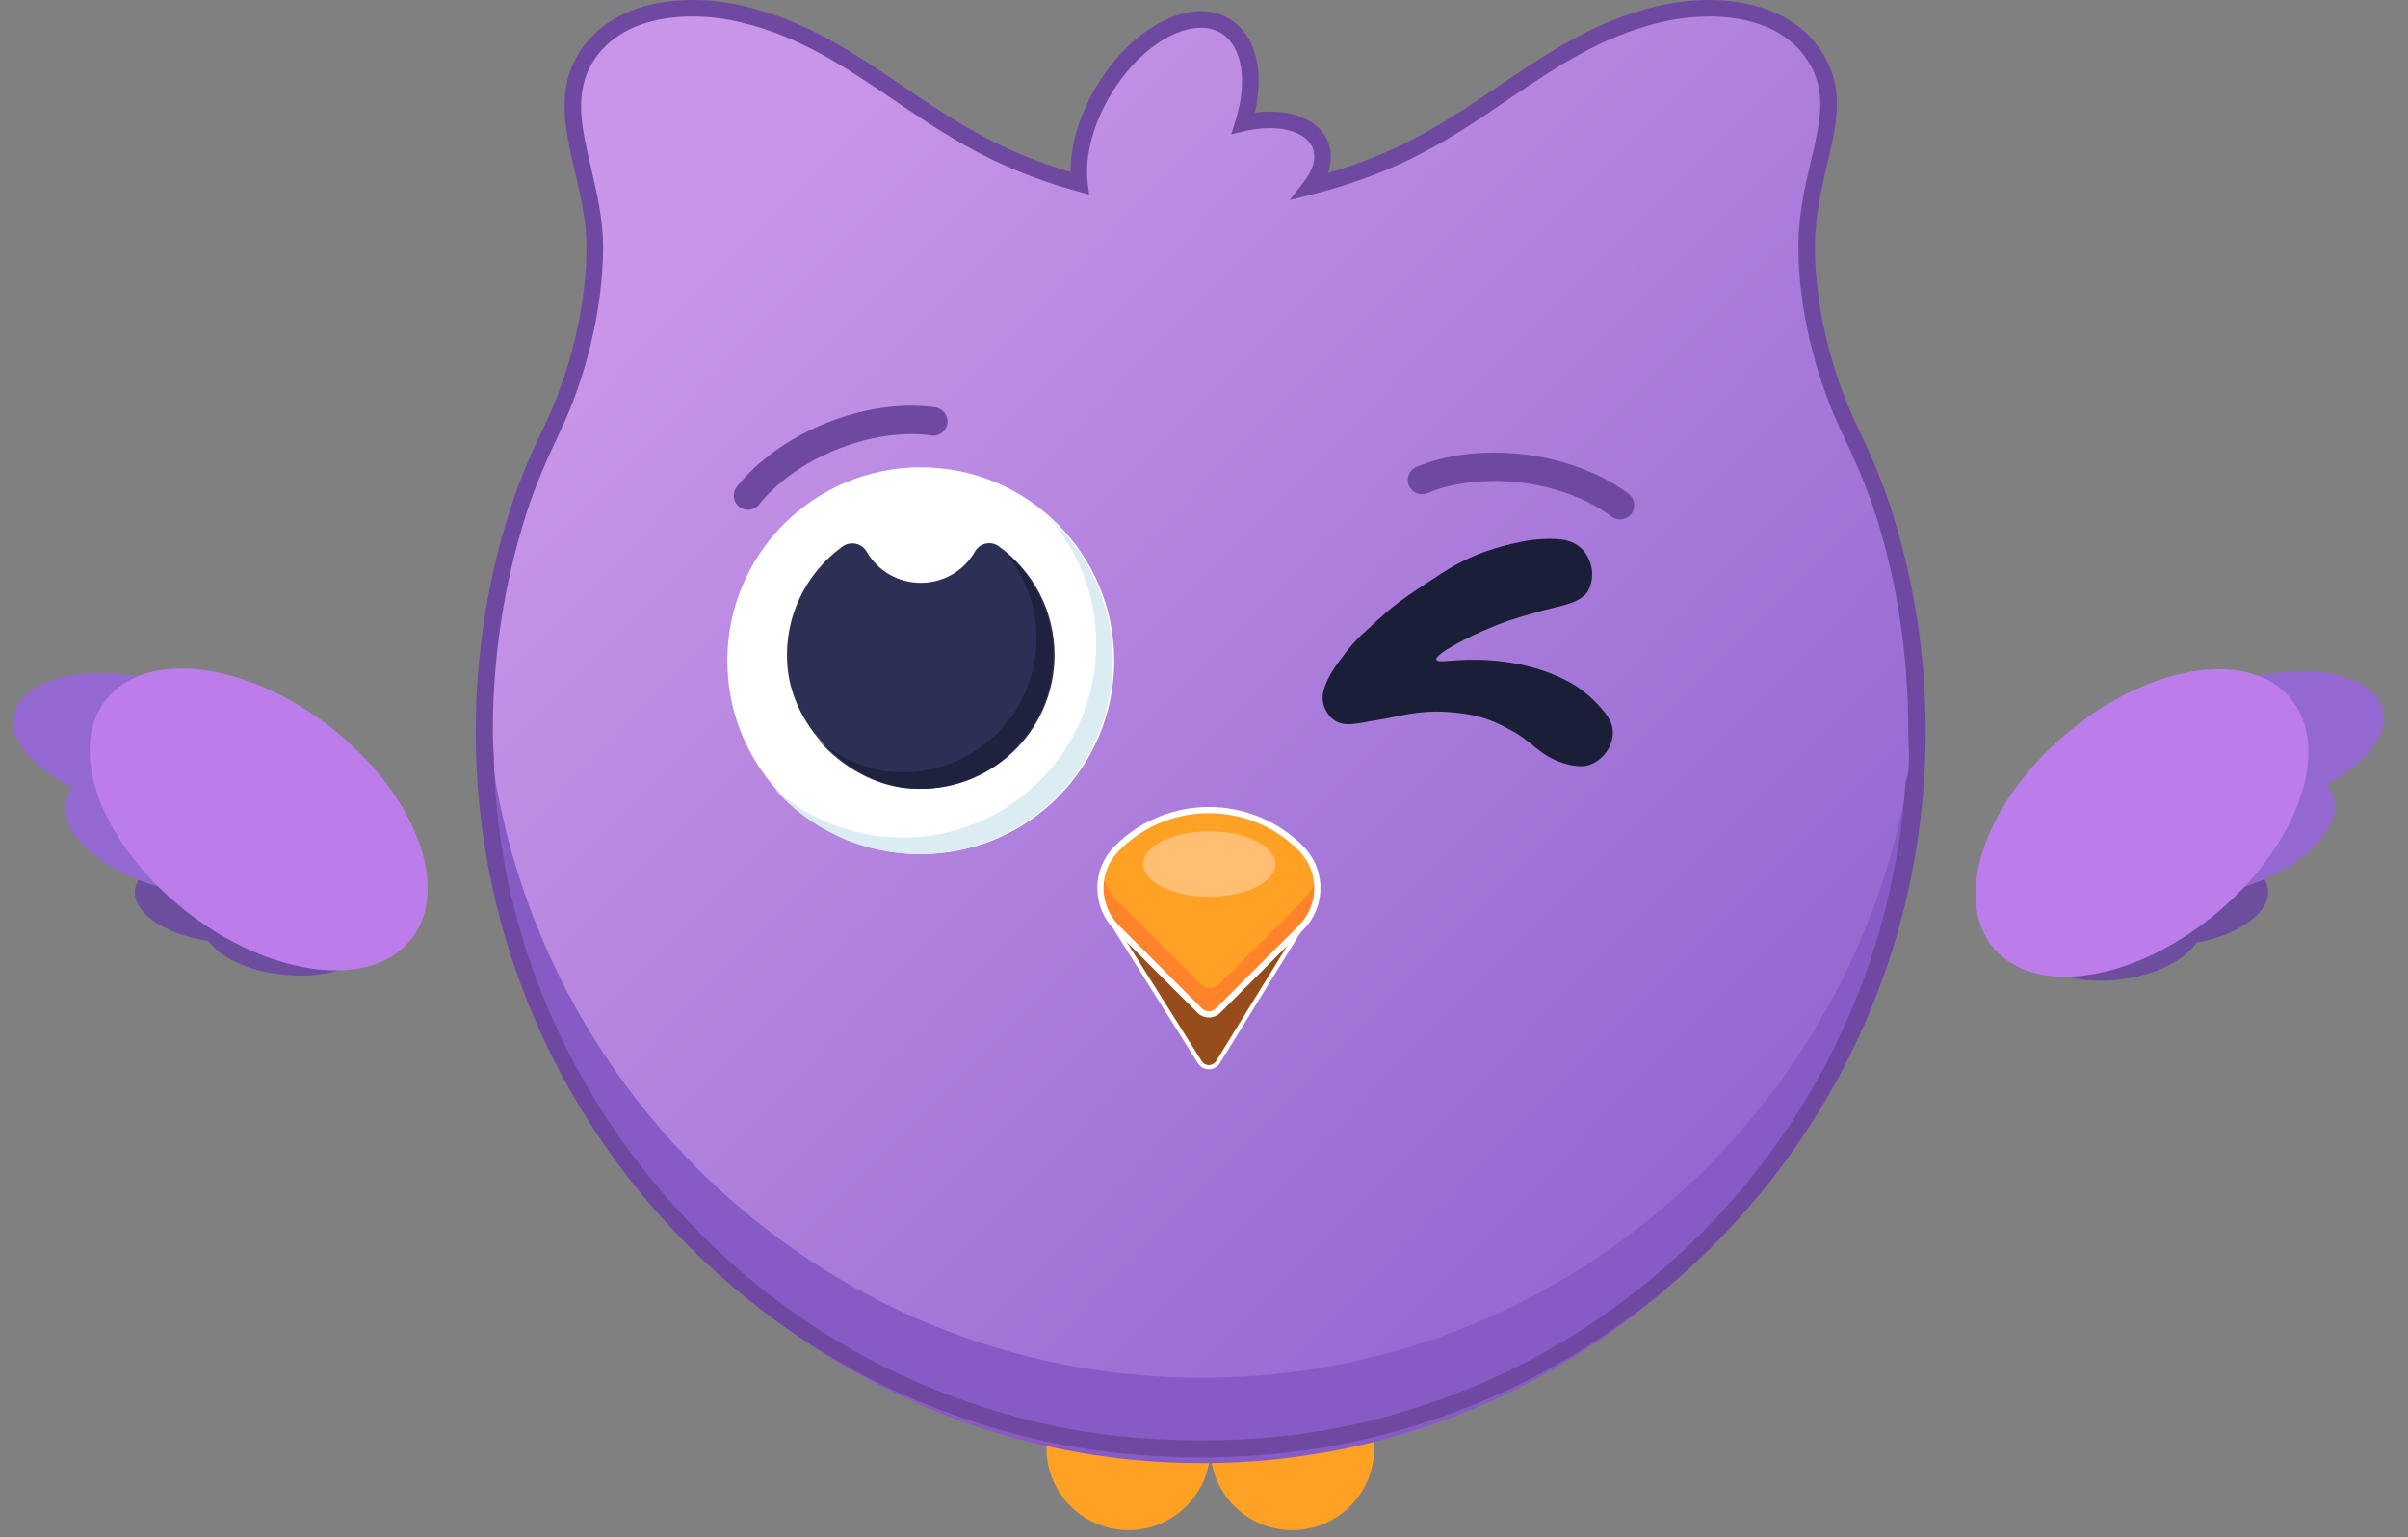<svg width="177" height="113" viewBox="0 0 177 113" fill="none" xmlns="http://www.w3.org/2000/svg">
<rect x="0" y="0" width="177" height="113" fill="#808080" stroke="none"/>
<g id="Sophia">
<g id="Group">
<path id="Vector" d="M82.947 112.49C79.621 112.49 76.923 109.796 76.923 106.466V96.313H88.967V106.466C88.967 109.792 86.273 112.49 82.947 112.49Z" fill="#FFA124"/>
<path id="Vector_2" d="M94.991 112.49C91.665 112.49 88.967 109.796 88.967 106.466V96.313H101.011V106.466C101.011 109.792 98.317 112.49 94.991 112.49Z" fill="#FFA124"/>
<path id="Vector_3" d="M88.682 106.617C77.943 106.587 67.894 103.333 59.574 97.773C56.285 95.577 53.257 93.025 50.546 90.163C41.531 80.667 36 67.828 36 53.725C36 48.141 36.87 42.715 38.477 37.636C39.142 35.532 40.029 33.507 40.987 31.516C42.911 27.512 44.145 22.488 44.145 18.129C44.145 12.761 40.928 8.072 43.585 4.018C45.894 0.495 50.939 0.002 55.031 0.989C62.343 2.746 66.824 7.825 73.592 11.113C76.613 12.577 79.801 13.552 83.072 14.184C86.774 14.899 90.59 14.899 94.292 14.184C97.568 13.552 100.755 12.577 103.772 11.113C110.536 7.825 115.017 2.746 122.334 0.989C126.425 0.002 131.47 0.495 133.78 4.018C136.436 8.072 133.219 12.037 133.219 18.129C133.219 22.488 134.449 27.512 136.377 31.516C137.331 33.507 138.222 35.532 138.887 37.636C140.498 42.719 141.364 48.141 141.364 53.725C141.364 67.828 135.834 80.667 126.818 90.163C124.107 93.02 121.074 95.577 117.79 97.773C109.47 103.333 99.421 106.587 88.682 106.617Z" fill="url(#paint0_linear_611_5763)"/>
</g>
<path id="Vector_4" d="M90.071 11.991C87.607 16.07 83.612 18.17 81.152 16.681C78.692 15.196 78.696 10.682 81.16 6.603C83.624 2.524 87.62 0.424 90.079 1.914C92.539 3.403 92.535 7.913 90.071 11.991Z" fill="url(#paint1_linear_611_5763)"/>
<path id="Vector_5" d="M92.724 16.225C89.607 17.392 86.512 16.815 85.805 14.936C85.098 13.058 87.055 10.586 90.172 9.418C93.289 8.251 96.385 8.829 97.091 10.707C97.799 12.585 95.841 15.058 92.724 16.225Z" fill="url(#paint2_linear_611_5763)"/>
<g id="Group_2">
<path id="Vector_6" d="M141.017 54.231C141.017 83.323 117.477 107.562 88.402 107.562H88.251C88.247 107.562 88.247 107.562 88.247 107.562C59.172 107.562 35.632 83.323 35.632 54.231C35.632 53.211 35.661 52.319 35.72 51.307C37.284 78.993 60.193 101.287 88.247 101.287C88.247 101.287 88.247 101.287 88.251 101.287H88.402C116.456 101.287 139.364 78.993 140.929 51.307C140.983 52.319 141.017 53.211 141.017 54.231Z" fill="#875BC5"/>
</g>
<g id="Group_3">
<path id="Vector_7" d="M139.042 37.514C138.298 35.163 137.294 32.963 136.503 31.311C134.562 27.282 133.407 22.375 133.407 18.187C133.407 15.903 133.884 13.874 134.307 12.083C135.022 9.059 135.637 6.448 133.867 3.746C131.274 -0.208 125.731 -0.496 121.769 0.458C117.192 1.558 113.783 3.867 110.172 6.319C107.964 7.816 105.679 9.364 103.086 10.623C101.383 11.452 99.546 12.15 97.601 12.719C97.886 11.95 97.907 11.188 97.647 10.494C97.007 8.795 94.857 7.942 92.242 8.272C92.962 5.172 92.267 2.533 90.381 1.391C89 0.558 87.205 0.642 85.327 1.633C83.545 2.57 81.876 4.223 80.629 6.289C79.366 8.381 78.68 10.649 78.688 12.652C76.831 12.1 75.069 11.418 73.433 10.623C70.836 9.364 68.551 7.816 66.343 6.319C62.732 3.867 59.323 1.558 54.746 0.458C50.784 -0.496 45.241 -0.208 42.652 3.746C40.836 6.511 41.526 9.485 42.263 12.631C42.681 14.418 43.112 16.267 43.112 18.187C43.112 22.375 41.953 27.282 40.012 31.315C39.221 32.963 38.217 35.163 37.473 37.514C35.808 42.769 34.967 48.245 34.967 53.788C34.967 67.56 40.192 80.65 49.68 90.644C52.278 93.384 55.173 95.848 58.289 97.986C58.289 97.99 58.294 97.99 58.298 97.995C58.469 98.112 58.641 98.225 58.812 98.342C64.15 101.906 70.037 104.378 76.224 105.818C80.135 106.73 84.172 107.144 88.26 107.144C88.264 107.144 88.264 107.144 88.268 107.144C92.359 107.144 96.396 106.73 100.312 105.809C106.491 104.37 112.373 101.868 117.703 98.308C119.359 97.2 120.957 96.016 122.484 94.727C122.601 94.631 122.719 94.539 122.836 94.43C124.233 93.242 125.568 91.975 126.835 90.64C136.323 80.646 141.548 67.56 141.548 53.788C141.548 48.245 140.707 42.769 139.042 37.514ZM100.312 104.55C96.401 105.483 92.364 105.889 88.268 105.889C88.264 105.889 88.264 105.889 88.26 105.889C84.168 105.889 80.135 105.487 76.224 104.554C70.279 103.132 64.623 100.718 59.486 97.287C56.248 95.125 53.282 92.615 50.6 89.787C41.911 80.633 36.736 68.849 36.318 56.323V56.302C36.318 55.466 36.222 54.629 36.222 53.788C36.222 48.37 37.025 43.016 38.648 37.883C39.372 35.603 40.343 33.452 41.117 31.838C43.133 27.65 44.329 22.55 44.329 18.187C44.329 16.129 43.877 14.209 43.447 12.355C42.744 9.343 42.137 6.745 43.668 4.411C45.22 2.039 48.082 1.211 50.885 1.211C52.131 1.211 53.361 1.374 54.462 1.642C58.821 2.687 62.142 4.938 65.661 7.323C67.903 8.845 70.225 10.423 72.902 11.719C74.843 12.661 76.956 13.451 79.182 14.062L79.474 14.142L80.052 14.301L79.976 13.64L79.947 13.405C79.725 11.464 80.353 9.101 81.671 6.921C82.804 5.038 84.306 3.545 85.892 2.708C87.381 1.926 88.749 1.83 89.753 2.432C91.309 3.373 91.736 5.955 90.82 8.858L90.699 9.239L90.502 9.87L91.18 9.716L91.535 9.632C93.928 9.084 96.02 9.624 96.505 10.92C96.765 11.611 96.539 12.46 95.874 13.318L95.405 13.924L94.794 14.715L95.606 14.51L96.505 14.28C99.049 13.635 101.442 12.774 103.617 11.719C106.29 10.423 108.612 8.845 110.854 7.323C114.373 4.938 117.694 2.687 122.053 1.642C125.63 0.78 130.604 0.989 132.847 4.411C134.336 6.678 133.801 8.942 133.123 11.807C132.688 13.661 132.19 15.761 132.19 18.187C132.19 22.55 133.391 27.65 135.407 31.838C136.181 33.452 137.16 35.603 137.884 37.883C139.511 43.016 140.268 48.37 140.268 53.788C140.268 55.043 140.486 56.29 140.067 57.532V57.553C139.231 69.618 134.29 80.955 125.89 89.808C123.204 92.635 120.234 95.121 116.996 97.283C111.863 100.714 106.244 103.128 100.312 104.55Z" fill="#6F49A1"/>
</g>
<g id="Group_4">
<g id="Group_5">
<path id="Vector_8" d="M160.869 69.388C164.324 68.94 166.939 67.14 166.709 65.369C166.479 63.598 163.492 62.526 160.037 62.974C156.581 63.423 153.967 65.222 154.196 66.993C154.426 68.764 157.414 69.837 160.869 69.388Z" fill="#6C4D9E"/>
</g>
<g id="Group_6">
<path id="Vector_9" d="M155.932 71.999C159.388 71.551 162.002 69.751 161.772 67.98C161.543 66.209 158.555 65.137 155.1 65.585C151.645 66.034 149.03 67.833 149.26 69.604C149.49 71.375 152.477 72.447 155.932 71.999Z" fill="#6C4D9E"/>
</g>
<g id="Group_7">
<path id="Vector_10" d="M163.804 65.549C168.73 64.268 172.191 61.182 171.534 58.658C170.877 56.133 166.351 55.126 161.425 56.407C156.499 57.689 153.038 60.775 153.695 63.299C154.352 65.824 158.878 66.831 163.804 65.549Z" fill="#9368D0"/>
</g>
<g id="Group_8">
<path id="Vector_11" d="M167.406 59.044C172.332 57.762 175.793 54.677 175.136 52.152C174.48 49.628 169.954 48.62 165.028 49.902C160.102 51.184 156.641 54.269 157.298 56.794C157.954 59.318 162.48 60.326 167.406 59.044Z" fill="#9368D0"/>
</g>
<g id="Group_9">
<path id="Vector_12" d="M162.988 67.08C169.01 62.003 171.411 54.944 168.349 51.312C165.287 47.68 157.924 48.85 151.901 53.927C145.879 59.003 143.479 66.062 146.541 69.695C149.602 73.327 156.966 72.156 162.988 67.08Z" fill="#BC7CEA"/>
</g>
</g>
<g id="Group_10">
<g id="Group_11">
<path id="Vector_13" d="M22.486 66.599C22.651 64.821 19.972 63.119 16.503 62.798C13.034 62.476 10.088 63.658 9.923 65.436C9.758 67.214 12.437 68.916 15.906 69.237C19.376 69.559 22.322 68.377 22.486 66.599Z" fill="#6C4D9E"/>
</g>
<g id="Group_12">
<path id="Vector_14" d="M27.515 69.031C27.679 67.253 25 65.551 21.531 65.23C18.062 64.909 15.116 66.09 14.951 67.868C14.787 69.646 17.466 71.348 20.935 71.669C24.404 71.991 27.35 70.81 27.515 69.031Z" fill="#6C4D9E"/>
</g>
<g id="Group_13">
<path id="Vector_15" d="M22.855 62.873C23.419 60.326 19.847 57.37 14.877 56.27C9.907 55.17 5.421 56.343 4.858 58.89C4.294 61.437 7.866 64.393 12.835 65.493C17.805 66.593 22.291 65.42 22.855 62.873Z" fill="#9368D0"/>
</g>
<g id="Group_14">
<path id="Vector_16" d="M19.018 56.505C19.582 53.958 16.01 51.002 11.04 49.902C6.07 48.802 1.584 49.975 1.021 52.522C0.457 55.069 4.029 58.025 8.999 59.125C13.968 60.225 18.454 59.052 19.018 56.505Z" fill="#9368D0"/>
</g>
<g id="Group_15">
<path id="Vector_17" d="M30.246 69.028C33.172 65.286 30.514 58.319 24.309 53.467C18.104 48.616 10.702 47.716 7.776 51.458C4.85 55.201 7.508 62.167 13.713 67.019C19.918 71.871 27.32 72.771 30.246 69.028Z" fill="#BC7CEA"/>
</g>
</g>
<g id="Group_16">
<g id="Group_17">
<path id="Vector_18" d="M81.816 67.945C83.942 71.325 86.067 74.705 88.192 78.085C88.502 78.579 89.225 78.579 89.535 78.081C91.564 74.789 93.597 71.501 95.626 68.208" fill="#964C1B"/>
<path id="Vector_19" d="M88.857 78.612C88.531 78.612 88.23 78.449 88.054 78.169L81.679 68.028C81.632 67.957 81.653 67.857 81.729 67.811C81.8 67.765 81.9 67.786 81.946 67.861L88.322 78.002C88.439 78.186 88.64 78.299 88.857 78.299C88.857 78.299 88.857 78.299 88.862 78.299C89.083 78.299 89.284 78.186 89.397 77.998L95.488 68.125C95.534 68.049 95.63 68.028 95.706 68.074C95.781 68.121 95.802 68.217 95.756 68.292L89.665 78.165C89.489 78.441 89.192 78.608 88.857 78.612C88.862 78.612 88.862 78.612 88.857 78.612Z" fill="white"/>
</g>
<g id="Group_18">
<path id="Vector_20" d="M95.622 68.204L89.535 74.295C89.163 74.668 88.56 74.668 88.184 74.295L82.097 68.204C80.482 66.59 80.482 63.979 82.097 62.368L82.122 62.339C85.845 58.62 91.874 58.62 95.597 62.339L95.622 62.368C97.237 63.979 97.237 66.594 95.622 68.204Z" fill="#FFA124"/>
</g>
<g id="Group_19">
<path id="Vector_21" d="M95.694 68.204L89.603 74.295C89.23 74.668 88.628 74.668 88.256 74.295L82.165 68.204C81.11 67.15 80.746 65.665 81.073 64.314C81.244 65.029 81.608 65.707 82.165 66.263L88.256 72.35C88.628 72.722 89.23 72.722 89.603 72.35L95.694 66.263C96.254 65.702 96.614 65.029 96.786 64.314C97.108 65.665 96.748 67.15 95.694 68.204Z" fill="#FF832A"/>
</g>
<g id="Group_20">
<path id="Vector_22" d="M95.794 62.218L95.76 62.18C91.954 58.377 85.766 58.377 81.951 62.188L81.934 62.205C81.114 63.029 80.658 64.121 80.658 65.284C80.658 66.447 81.11 67.543 81.934 68.367L88.025 74.459C88.255 74.689 88.556 74.802 88.862 74.802C89.163 74.802 89.464 74.689 89.694 74.459L95.785 68.367C96.61 67.543 97.061 66.447 97.061 65.284C97.061 64.121 96.606 63.029 95.794 62.218ZM88.347 74.136L82.256 68.045C81.52 67.305 81.114 66.326 81.114 65.284C81.114 65.071 81.131 64.858 81.169 64.648C81.298 63.849 81.675 63.109 82.269 62.519L82.281 62.502C84.097 60.687 86.481 59.783 88.862 59.783C91.242 59.783 93.618 60.687 95.426 62.49L95.463 62.532C96.112 63.176 96.505 64.013 96.589 64.916C96.601 65.037 96.606 65.159 96.606 65.284C96.606 66.326 96.2 67.305 95.463 68.045L89.372 74.136C89.092 74.417 88.632 74.417 88.347 74.136Z" fill="white"/>
</g>
<g id="Group_21">
<path id="Vector_23" d="M88.883 65.929C91.563 65.929 93.736 64.852 93.736 63.523C93.736 62.195 91.563 61.118 88.883 61.118C86.203 61.118 84.03 62.195 84.03 63.523C84.03 64.852 86.203 65.929 88.883 65.929Z" fill="#FFBE71"/>
</g>
</g>
<g id="Group_22">
<path id="Vector_24" d="M67.681 62.795C75.535 62.795 81.901 56.429 81.901 48.575C81.901 40.722 75.535 34.356 67.681 34.356C59.828 34.356 53.462 40.722 53.462 48.575C53.462 56.429 59.828 62.795 67.681 62.795Z" fill="white"/>
</g>
<g id="Group_23">
<path id="Vector_25" d="M77.516 48.157C77.516 53.817 72.73 58.365 66.987 57.967C62.523 57.662 58.344 53.621 57.9 49.165C57.532 45.476 59.205 42.154 61.92 40.184C62.51 39.757 63.339 39.924 63.703 40.552C65.472 43.614 69.894 43.614 71.659 40.552V40.547C72.015 39.932 72.823 39.74 73.4 40.15C75.889 41.941 77.516 44.861 77.516 48.157Z" fill="#2C3054"/>
</g>
<g id="Group_24">
<path id="Vector_26" d="M81.792 48.576C81.792 56.428 75.429 62.795 67.572 62.795C63.334 62.795 59.536 60.942 56.93 58.005C59.44 60.226 62.74 61.578 66.359 61.578C74.212 61.578 80.579 55.211 80.579 47.358C80.579 43.744 79.227 40.439 77.006 37.929C79.939 40.539 81.792 44.338 81.792 48.576Z" fill="#DBECF2"/>
</g>
<g id="Group_25" opacity="0.75">
<path id="Vector_27" d="M77.408 48.157C77.408 53.821 72.622 58.364 66.878 57.967C64.314 57.791 61.842 56.382 60.122 54.369C61.699 55.716 63.649 56.612 65.661 56.75C71.409 57.147 76.191 52.6 76.191 46.94C76.191 44.534 75.329 42.334 73.89 40.623C76.044 42.426 77.408 45.132 77.408 48.157Z" fill="#1A1E37"/>
</g>
<path id="Vector_28" d="M119.343 38.15C119.038 38.23 118.703 38.171 118.435 37.962C118.004 37.627 115.662 35.925 111.696 35.469C108.056 35.046 105.609 35.958 104.944 36.247C104.412 36.477 103.797 36.234 103.567 35.707C103.337 35.176 103.58 34.561 104.107 34.331C104.894 33.988 107.776 32.913 111.934 33.394C116.344 33.904 119.008 35.762 119.724 36.318C120.18 36.674 120.259 37.331 119.904 37.786C119.757 37.971 119.561 38.096 119.343 38.15Z" fill="#6F49A1"/>
<path id="Vector_29" d="M54.984 37.481C54.763 37.481 54.541 37.41 54.349 37.268C53.888 36.916 53.8 36.26 54.152 35.804C54.7 35.084 56.817 32.612 60.95 31.009C64.853 29.495 67.915 29.813 68.76 29.947C69.329 30.035 69.723 30.57 69.631 31.143C69.543 31.712 69.011 32.105 68.434 32.013C67.719 31.901 65.121 31.637 61.703 32.963C57.984 34.402 56.139 36.64 55.809 37.075C55.612 37.339 55.298 37.481 54.984 37.481Z" fill="#6F49A1"/>
<path id="Vector_30" d="M105.584 48.505C105.429 48.019 108.516 46.593 108.93 46.413C110.671 45.66 111.022 45.576 112.733 45.07C114.649 44.501 115.858 44.472 116.611 43.614C116.77 43.434 117.26 42.56 116.908 41.435C116.553 40.301 115.749 39.878 115.16 39.736C114.118 39.485 112.528 39.686 111.989 39.795C110.098 40.175 108.156 40.723 105.948 42.163C103.914 43.484 102.593 44.338 101.321 45.538C99.827 46.948 99.727 46.835 98.187 48.952C97.936 49.295 97.217 50.462 97.217 51.282C97.217 51.906 97.539 52.558 98.037 52.922C98.844 53.516 99.819 53.148 101.317 52.922C102.835 52.696 104.157 52.194 106.429 52.345C109.018 52.517 110.123 53.182 111.164 53.742C112.729 54.587 113.264 55.708 115.268 56.202C115.942 56.369 116.436 56.378 116.908 56.202C117.875 55.846 118.611 54.78 118.548 53.742C118.523 53.29 118.343 52.801 117.728 52.102C117.402 51.73 116.95 51.249 116.314 50.768C115.653 50.27 114.762 49.776 113.532 49.341C112.917 49.124 111.102 48.534 108.512 48.505C106.638 48.48 105.667 48.768 105.584 48.505Z" fill="#1A1E37"/>
</g>
<defs>
<linearGradient id="paint0_linear_611_5763" x1="56.631" y1="12.024" x2="128.865" y2="83.142" gradientUnits="userSpaceOnUse">
<stop stop-color="#C895E8"/>
<stop offset="1" stop-color="#9368D0"/>
</linearGradient>
<linearGradient id="paint1_linear_611_5763" x1="72.083" y1="-4.025" x2="144.317" y2="67.093" gradientUnits="userSpaceOnUse">
<stop stop-color="#C895E8"/>
<stop offset="1" stop-color="#9368D0"/>
</linearGradient>
<linearGradient id="paint2_linear_611_5763" x1="73.191" y1="-5.151" x2="145.425" y2="65.968" gradientUnits="userSpaceOnUse">
<stop stop-color="#C895E8"/>
<stop offset="1" stop-color="#9368D0"/>
</linearGradient>
</defs>
</svg>

